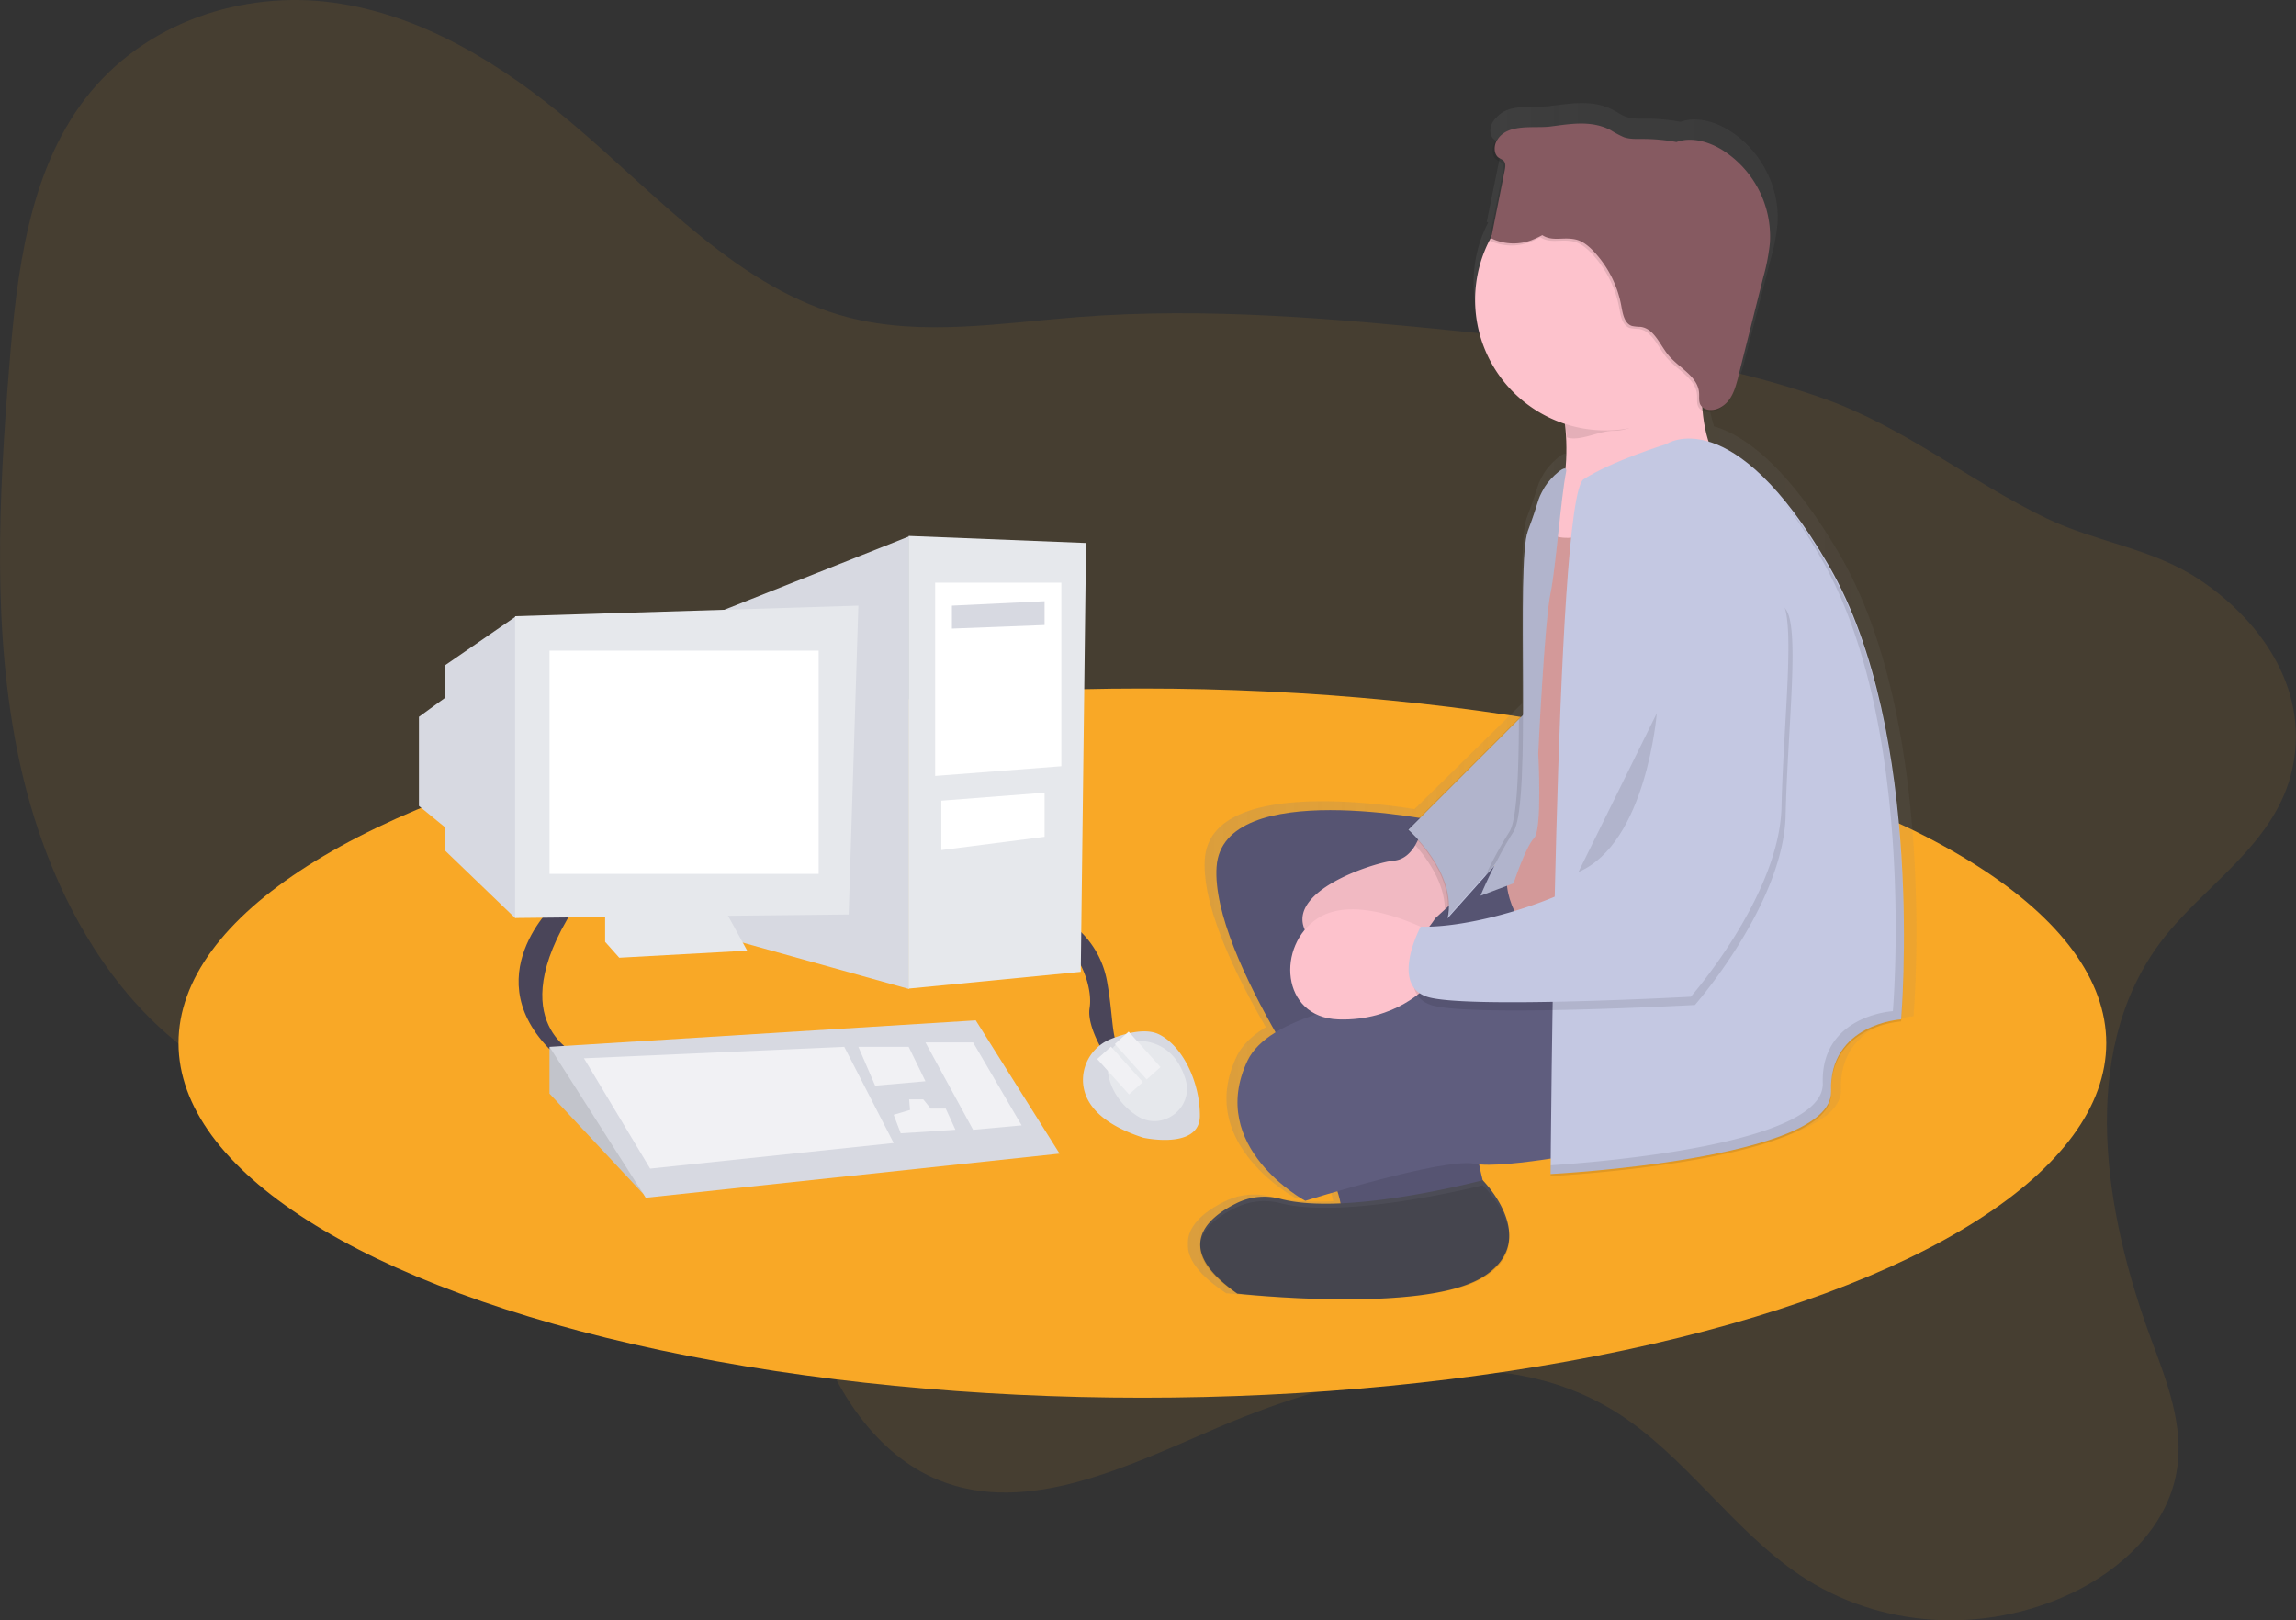 <svg xmlns="http://www.w3.org/2000/svg" data-name="Layer 1" width="1113.61" height="785.89"
     viewBox="0 0 1113.61 785.89">
    <rect x="0" y="0" width="1113.61" height="785.89" fill="#333333" stroke="none"/>
    <defs>
        <linearGradient id="37206aa7-3636-469a-8e88-b3eadea340b4-565" x1="636.53" y1="415" x2="989.86" y2="415"
                        gradientUnits="userSpaceOnUse">
            <stop offset="0" stop-color="gray" stop-opacity="0.25"/>
            <stop offset="0.54" stop-color="gray" stop-opacity="0.12"/>
            <stop offset="1" stop-color="gray" stop-opacity="0.1"/>
        </linearGradient>
    </defs>
    <title>back_in_the_day</title>
    <path d="M1107.42,533.28c-39.15,53.72-26.23,130.4-3.6,191.49,7.58,20.45,16.19,42.08,12.26,64.33-4.8,27.2-27.36,47.58-50.81,58.68-42.75,20.23-93.25,17-131.49-8.49-33-22-56.23-58.56-89.87-79.51-56.3-35.05-129.39-19.39-192.05,7.37C607.53,786.08,559,810.46,515.78,793c-30.4-12.3-50.87-43.61-61.64-77.08-5.2-16.16-8.84-33.7-19.2-46.35-6.16-7.52-14.3-12.76-22.67-17.14-76.39-40-174.65-15-248.71-59.63-50-30.14-81.12-88.63-94.05-150.12s-9.73-126.4-4.58-190.2c3.66-45.34,9.45-93.79,36.71-129.42C130.47,85.37,178.78,70.39,222,76.3s81.94,29.94,115.84,58.54c42.37,35.75,81.38,80.62,134.11,94.18,35.91,9.24,74.06,2.7,111.39-.19,62.4-4.82,124.58.73,186.38,7,59.16,6,118.73,12.7,174.76,32.37,39.65,13.92,71.08,40.23,108.41,58.21,24.33,11.72,51.1,14.44,74,29.58,28.26,18.65,53.8,51.69,45.51,91.34C1164.56,485,1128.2,504.77,1107.42,533.28Z"
          transform="translate(-60.42 -75.05)" fill="#f9a826" opacity="0.1"/>
    <ellipse cx="554.08" cy="505.95" rx="467.5" ry="172" fill="#f9a826"/>
    <path d="M328.67,514.33s-41.09,38.52,5.56,76.18l6.42-3.85s-37.24-15-2.14-70.62Z"
          transform="translate(-60.42 -75.05)" fill="#4a4559"/>
    <path d="M580.33,523.32a44.56,44.56,0,0,1,17.12,28.25c3.42,19.26,1.71,30.82,8.13,33.38s-5.68,7.28-5.68,7.28-12.72-17.55-11-28.25-5.56-27.39-12.84-30.82Z"
          transform="translate(-60.42 -75.05)" fill="#4a4559"/>
    <path d="M585.68,599.24c.21,9.15,6.21,20.17,29.32,27.66,0,0,27.39,6,27.39-10.7s-8.56-33.81-19.69-39.38c-6.55-3.28-16.36-.62-23.33,2.12A21.43,21.43,0,0,0,585.68,599.24Z"
          transform="translate(-60.42 -75.05)" fill="#d7d9e1"/>
    <polygon points="266.53 530.44 266.53 507.76 277.23 514.18 312 579.09 266.53 530.44" fill="#d7d9e1"/>
    <polygon points="266.53 530.44 266.53 507.76 277.23 514.18 312 579.09 266.53 530.44" opacity="0.1"/>
    <polygon points="203.19 347.69 222.02 333.99 222.02 406.32 203.19 390.91 203.19 347.69" fill="#d7d9e1"/>
    <polygon points="440.94 260.16 331.59 303.6 335.87 450.41 440.94 479.72 440.94 260.16" fill="#d7d9e1"/>
    <polygon points="293.5 439.28 293.5 456.83 300.35 464.53 362.41 461.11 350.42 439.28 293.5 439.28" fill="#e6e8ec"/>
    <polygon points="215.6 322.86 250.06 299.11 250.06 445.48 215.6 412.31 215.6 322.86" fill="#d7d9e1"/>
    <polygon points="249.84 298.89 416.33 293.76 411.63 443.56 249.84 445.27 249.84 298.89" fill="#e6e8ec"/>
    <rect x="266.53" y="315.59" width="130.54" height="108.28" fill="#fff"/>
    <polygon points="440.73 259.95 526.76 263.37 524.19 471.38 440.73 479.51 440.73 259.95" fill="#e6e8ec"/>
    <polygon points="453.57 282.63 514.77 282.63 514.77 371.65 453.57 376.36 453.57 282.63" fill="#fff"/>
    <polygon points="461.7 293.76 506.64 291.62 506.64 303.17 461.7 304.89 461.7 293.76" fill="#d7d9e1"/>
    <polygon points="456.57 388.35 506.64 384.49 506.64 405.89 456.57 412.31 456.57 388.35" fill="#fff"/>
    <polygon points="266.53 507.76 473.26 494.92 513.92 559.55 313.19 580.95 266.53 507.76" fill="#d7d9e1"/>
    <polygon points="283.23 513.32 409.49 507.76 433.45 554.41 315.33 566.82 283.23 513.32" fill="#f1f1f4"/>
    <polygon points="448.86 505.62 471.97 505.62 495.51 545.85 471.97 547.99 448.86 505.62" fill="#f1f1f4"/>
    <polygon points="416.33 507.76 440.73 507.76 448.86 524.45 424.47 526.59 416.33 507.76" fill="#f1f1f4"/>
    <polygon
            points="441.37 538.36 440.94 533.22 447.79 533.22 451.43 537.72 458.71 537.72 463.41 547.99 436.88 549.7 433.45 540.71 441.37 538.36"
            fill="#f1f1f4"/>
    <path d="M604.73,580.67s23.09-6.73,30.68,17.82c4.32,14-11.4,25.78-23.59,17.73l-.67-.45C593.17,603.36,595.31,581.53,604.73,580.67Z"
          transform="translate(-60.42 -75.05)" fill="#e6e8ec"/>
    <rect x="599.16" y="582.81" width="8.99" height="23.11" transform="translate(-303.04 480.59) rotate(-41.94)"
          fill="#f1f1f4"/>
    <rect x="607.72" y="575.54" width="8.99" height="23.11" transform="translate(-295.98 484.45) rotate(-41.94)"
          fill="#f1f1f4"/>
    <path d="M952.21,343.16c-25.08-42.48-46-57.1-60.45-61.31a69.68,69.68,0,0,1-3-15.22,6.8,6.8,0,0,0,1.39.48c3.68.81,7.49-1,10-3.82a13.55,13.55,0,0,0,1.88-2c2.49-3.34,3.58-7.47,4.61-11.49l12.6-49.13a97.46,97.46,0,0,0,3.28-16.86c1.35-18.08-8.35-36.53-24.13-45.92-6.82-4.06-15.45-6.42-22.82-3.76a95.2,95.2,0,0,0-17.1-1.54c-3.13,0-6.33.15-9.31-.89-2.28-.8-4.32-2.25-6.48-3.38-9.63-5-20.32-3.14-30.5-1.85-7.52,1-19.74-1.38-25.5,5.15a10.78,10.78,0,0,0-2.56,3.26c-1.32,2.56-1.14,6.29,1.1,7.91.93.67,2.13.94,2.83,1.89.87,1.18.61,2.88.31,4.35l-6.83,33.61.7.32a62.87,62.87,0,0,0-7.07,29c0,28.24,18.6,52.19,44.42,60.73a105.14,105.14,0,0,1,.32,22.51c-1.65-.81-8.07,5.25-10.42,9.06l-.15.26c-4.14,7.12-2.07,5.09-8.28,21.36-3.59,9.4-2.34,52.71-2.44,90.37L746.49,467.5c-27-4.26-99.17-12.19-101.69,24.15-1.51,21.77,13.64,54.14,29.6,81.64-6.56,3.95-11.46,8.57-14.07,14-20.7,42.72,29,69.16,29,69.16s6.59-2,16.15-4.75a47.18,47.18,0,0,1,1.58,6c-11.3.49-22,0-30.41-2.23a31.8,31.8,0,0,0-22.05,2.24c-8.83,4.31-18.48,11.26-18,20.91-.27,6.54,4.53,14.44,18.59,23.72,0,0,93.16,9.73,123.17-7.78,10.36-6,13.57-13.37,13.33-20.36.41-14-12.64-27.23-13.3-27.89-.6-2.47-1.23-5.21-1.78-7.83,8.07.76,22.48-.84,36-2.85,0,4.9-.06,7.61-.06,7.61h0c0,.66,0,1,0,1s141.8-7.12,140.77-40.68,35.19-35.6,35.19-35.6,1.47-16.76,1.42-42.11C989.83,477.67,984.33,397.56,952.21,343.16ZM784.13,491.32l0,0v0Z"
          transform="translate(-60.42 -75.05)" fill="url(#37206aa7-3636-469a-8e88-b3eadea340b4-565)"/>
    <rect x="663.08" y="420.45" width="141" height="101" fill="#5f5d7e"/>
    <path d="M758.5,473.5s-105-22-108,22,62,132,62,132l59-12-17-68s67-15,71-16S758.5,473.5,758.5,473.5Z"
          transform="translate(-60.42 -75.05)" fill="#5f5d7e"/>
    <path d="M758.5,473.5s-105-22-108,22,62,132,62,132l59-12-17-68s67-15,71-16S758.5,473.5,758.5,473.5Z"
          transform="translate(-60.42 -75.05)" opacity="0.1"/>
    <path d="M703.5,639.5s10,19,7,27,71-11,71-11-6-23-5-26S703.5,639.5,703.5,639.5Z"
          transform="translate(-60.42 -75.05)" fill="#5f5d7e"/>
    <path d="M768.5,509.5l-7.31,6.7-4.69,4.3s-24,39-55,15,24-42,35-43c4.89-.44,8.2-3.86,10.37-7.51a33,33,0,0,0,3.63-9.49Z"
          transform="translate(-60.42 -75.05)" fill="#fdc2cc"/>
    <path d="M768.5,509.5l-7.31,6.7-4.69,4.3s-24,39-55,15,24-42,35-43c4.89-.44,8.2-3.86,10.37-7.51a33,33,0,0,0,3.63-9.49Z"
          transform="translate(-60.42 -75.05)" opacity="0.05"/>
    <path d="M703.5,639.5s10,19,7,27,71-11,71-11-6-23-5-26S703.5,639.5,703.5,639.5Z"
          transform="translate(-60.42 -75.05)" opacity="0.1"/>
    <path d="M768.5,509.5l-7.31,6.7c0-12.82-8.51-24.61-14.32-31.21a33,33,0,0,0,3.63-9.49Z"
          transform="translate(-60.42 -75.05)" opacity="0.1"/>
    <path d="M812.5,408.5l-69,69s24,21,19,43l50-56Z" transform="translate(-60.42 -75.05)" fill="#c4c8e2"/>
    <path d="M812,408.5v56l-8,9L780.22,500.1,762,520.5c5-22-19-43-19-43Z" transform="translate(-60.42 -75.05)"
          opacity="0.1"/>
    <path d="M812.5,309.5s0,21,18,15,4,237,4,237-52-39-42-67,12-49,11-77S812.5,309.5,812.5,309.5Z"
          transform="translate(-60.42 -75.05)" fill="#d39999"/>
    <path d="M813.5,253.5s15,41,0,72,89-17,89-17-23-11-15-64Z" transform="translate(-60.42 -75.05)" fill="#fdc2cc"/>
    <path d="M804.5,440.5s1.13,20.88,0,33L780.72,500.1a200.43,200.43,0,0,1,11.78-21.6c3.69-5.73,4.52-28.56,4.63-54.63l8.73-8.73C805,429.24,804.5,440.5,804.5,440.5Z"
          transform="translate(-60.42 -75.05)" opacity="0.1"/>
    <path d="M820,304c1.11-5.25-7.57,2.66-10.35,7.25l-.15.25c-4,7-2,5-8,21s2,132-7,146-16,31-16,31l16-6s6-18,10-22,2-41,2-41,3-64,6-78C814.88,351.42,817.65,315.14,820,304Z"
          transform="translate(-60.42 -75.05)" fill="#c4c8e2"/>
    <path d="M820,304c1.11-5.25-7.57,2.66-10.35,7.25l-.15.25c-4,7-2,5-8,21s2,132-7,146-16,31-16,31l16-6s6-18,10-22,2-41,2-41,3-64,6-78C814.88,351.42,817.65,315.14,820,304Z"
          transform="translate(-60.42 -75.05)" opacity="0.1"/>
    <path d="M843.5,553.5s-158-6-178,36,28,68,28,68,67-21,82-18,68-8,68-8Z" transform="translate(-60.42 -75.05)"
          fill="#5f5d7e"/>
    <path d="M755.5,527.5s-36-20-56-7-18,48,10,49,43-16,43-16Z" transform="translate(-60.42 -75.05)" fill="#fdc2cc"/>
    <path d="M868.5,290.5s32-22,79,59,35,220,35,220-35,2-34,35-136,40-136,40,2-328,16-337S868.5,290.5,868.5,290.5Z"
          transform="translate(-60.42 -75.05)" fill="#c4c8e2"/>
    <path d="M868.64,350.16a43.8,43.8,0,0,0-18.2,35.64c-.17,30-.9,94.5-3.95,106.7-4,16-64,37-95,36,0,0-15,28,3,34s128,0,128,0,43-49,44-92,7-91,0-100C920.73,363.08,896.57,330.47,868.64,350.16Z"
          transform="translate(-60.42 -75.05)" opacity="0.1"/>
    <path d="M866.64,346.16a43.8,43.8,0,0,0-18.2,35.64c-.17,30-.9,94.5-3.95,106.7-4,16-64,37-95,36,0,0-15,28,3,34s128,0,128,0,43-49,44-92,7-91,0-100C918.73,359.08,894.57,326.47,866.64,346.16Z"
          transform="translate(-60.42 -75.05)" fill="#c4c8e2"/>
    <path d="M660,658.74c-14.36,7.14-31,21.63.55,43.76,0,0,90,10,119-8s0-47,0-47-66.38,17.65-98.24,9A30.24,30.24,0,0,0,660,658.74Z"
          transform="translate(-60.42 -75.05)" fill="#4c4c56"/>
    <path d="M660,660.75c-14.36,6.83-31,20.69.55,41.87,0,0,90,9.57,119-7.65s0-45,0-45-66.38,16.88-98.24,8.64A31.48,31.48,0,0,0,660,660.75Z"
          transform="translate(-60.42 -75.05)" opacity="0.1"/>
    <path d="M864,421s-5,63-38,77" transform="translate(-60.42 -75.05)" opacity="0.1"/>
    <path d="M814.5,260.5a128.32,128.32,0,0,1,5.91,26.71C826.72,289.33,836,284,843,284c18.33,0,23.49-20.51,35-33,.11-5.56,9.46,7.42,10.5.5Z"
          transform="translate(-60.42 -75.05)" opacity="0.1"/>
    <path d="M902.5,220.5a63.28,63.28,0,0,1-1.92,15.5l-.21.79a63.31,63.31,0,1,1,2.13-16.29Z"
          transform="translate(-60.42 -75.05)" fill="#fdc2cc"/>
    <path d="M947.5,350.5a237.92,237.92,0,0,0-22.36-32.72A254.43,254.43,0,0,1,943.5,345.5c47,81,35,220,35,220s-35,2-34,35c.9,29.62-109.36,38.29-132,39.76,0,3.4,0,5.24,0,5.24s137-7,136-40,34-35,34-35S994.5,431.5,947.5,350.5Z"
          transform="translate(-60.42 -75.05)" opacity="0.1"/>
    <path d="M894.54,148.65c-6.59-4-14.93-6.31-22-3.7A90.43,90.43,0,0,0,856,143.44c-3,0-6.11.15-9-.87a48.37,48.37,0,0,1-6.26-3.33c-9.31-5-19.63-3.09-29.46-1.82-8,1-21.49-1.85-26.11,7.28-1.27,2.52-1.1,6.19,1.06,7.78.9.66,2.06.93,2.73,1.86.84,1.16.59,2.83.3,4.28l-6.6,33a24.78,24.78,0,0,0,19.64.9,55.24,55.24,0,0,0,5.17-2.41c4.93,3.21,10,.78,16,2.06,3.56.76,6.5,3.24,9,5.89a52.42,52.42,0,0,1,13.36,26.6c.67,3.75,1.53,8.37,5.17,9.51a23.68,23.68,0,0,0,4.16.42c6.56.84,9.25,8.61,13.45,13.71,5.14,6.23,14.35,10.27,14.91,18.33.14,2.08-.31,4.37.85,6.09a5.13,5.13,0,0,0,3.19,2c4,.89,8.11-1.47,10.52-4.76s3.46-7.34,4.45-11.3l12.17-48.31a97.34,97.34,0,0,0,3.17-16.57A49.71,49.71,0,0,0,894.54,148.65Z"
          transform="translate(-60.42 -75.05)" opacity="0.1"/>
    <path d="M895.54,147.65c-6.59-4-14.93-6.31-22-3.7A90.43,90.43,0,0,0,857,142.44c-3,0-6.11.15-9-.87a48.37,48.37,0,0,1-6.26-3.33c-9.31-5-19.63-3.09-29.46-1.82-8,1-21.49-1.85-26.11,7.28-1.27,2.52-1.1,6.19,1.06,7.78.9.66,2.06.93,2.73,1.86.84,1.16.59,2.83.3,4.28l-6.6,33a24.78,24.78,0,0,0,19.64.9,55.24,55.24,0,0,0,5.17-2.41c4.93,3.21,10,.78,16,2.06,3.56.76,6.5,3.24,9,5.89a52.42,52.42,0,0,1,13.36,26.6c.67,3.75,1.53,8.37,5.17,9.51a23.68,23.68,0,0,0,4.16.42c6.56.84,9.25,8.61,13.45,13.71,5.14,6.23,14.35,10.27,14.91,18.33.14,2.08-.31,4.37.85,6.09a5.13,5.13,0,0,0,3.19,2c4,.89,8.11-1.47,10.52-4.76s3.46-7.34,4.45-11.3l12.17-48.31a97.34,97.34,0,0,0,3.17-16.57A49.71,49.71,0,0,0,895.54,147.65Z"
          transform="translate(-60.42 -75.05)" fill="#865a61"/>
</svg>